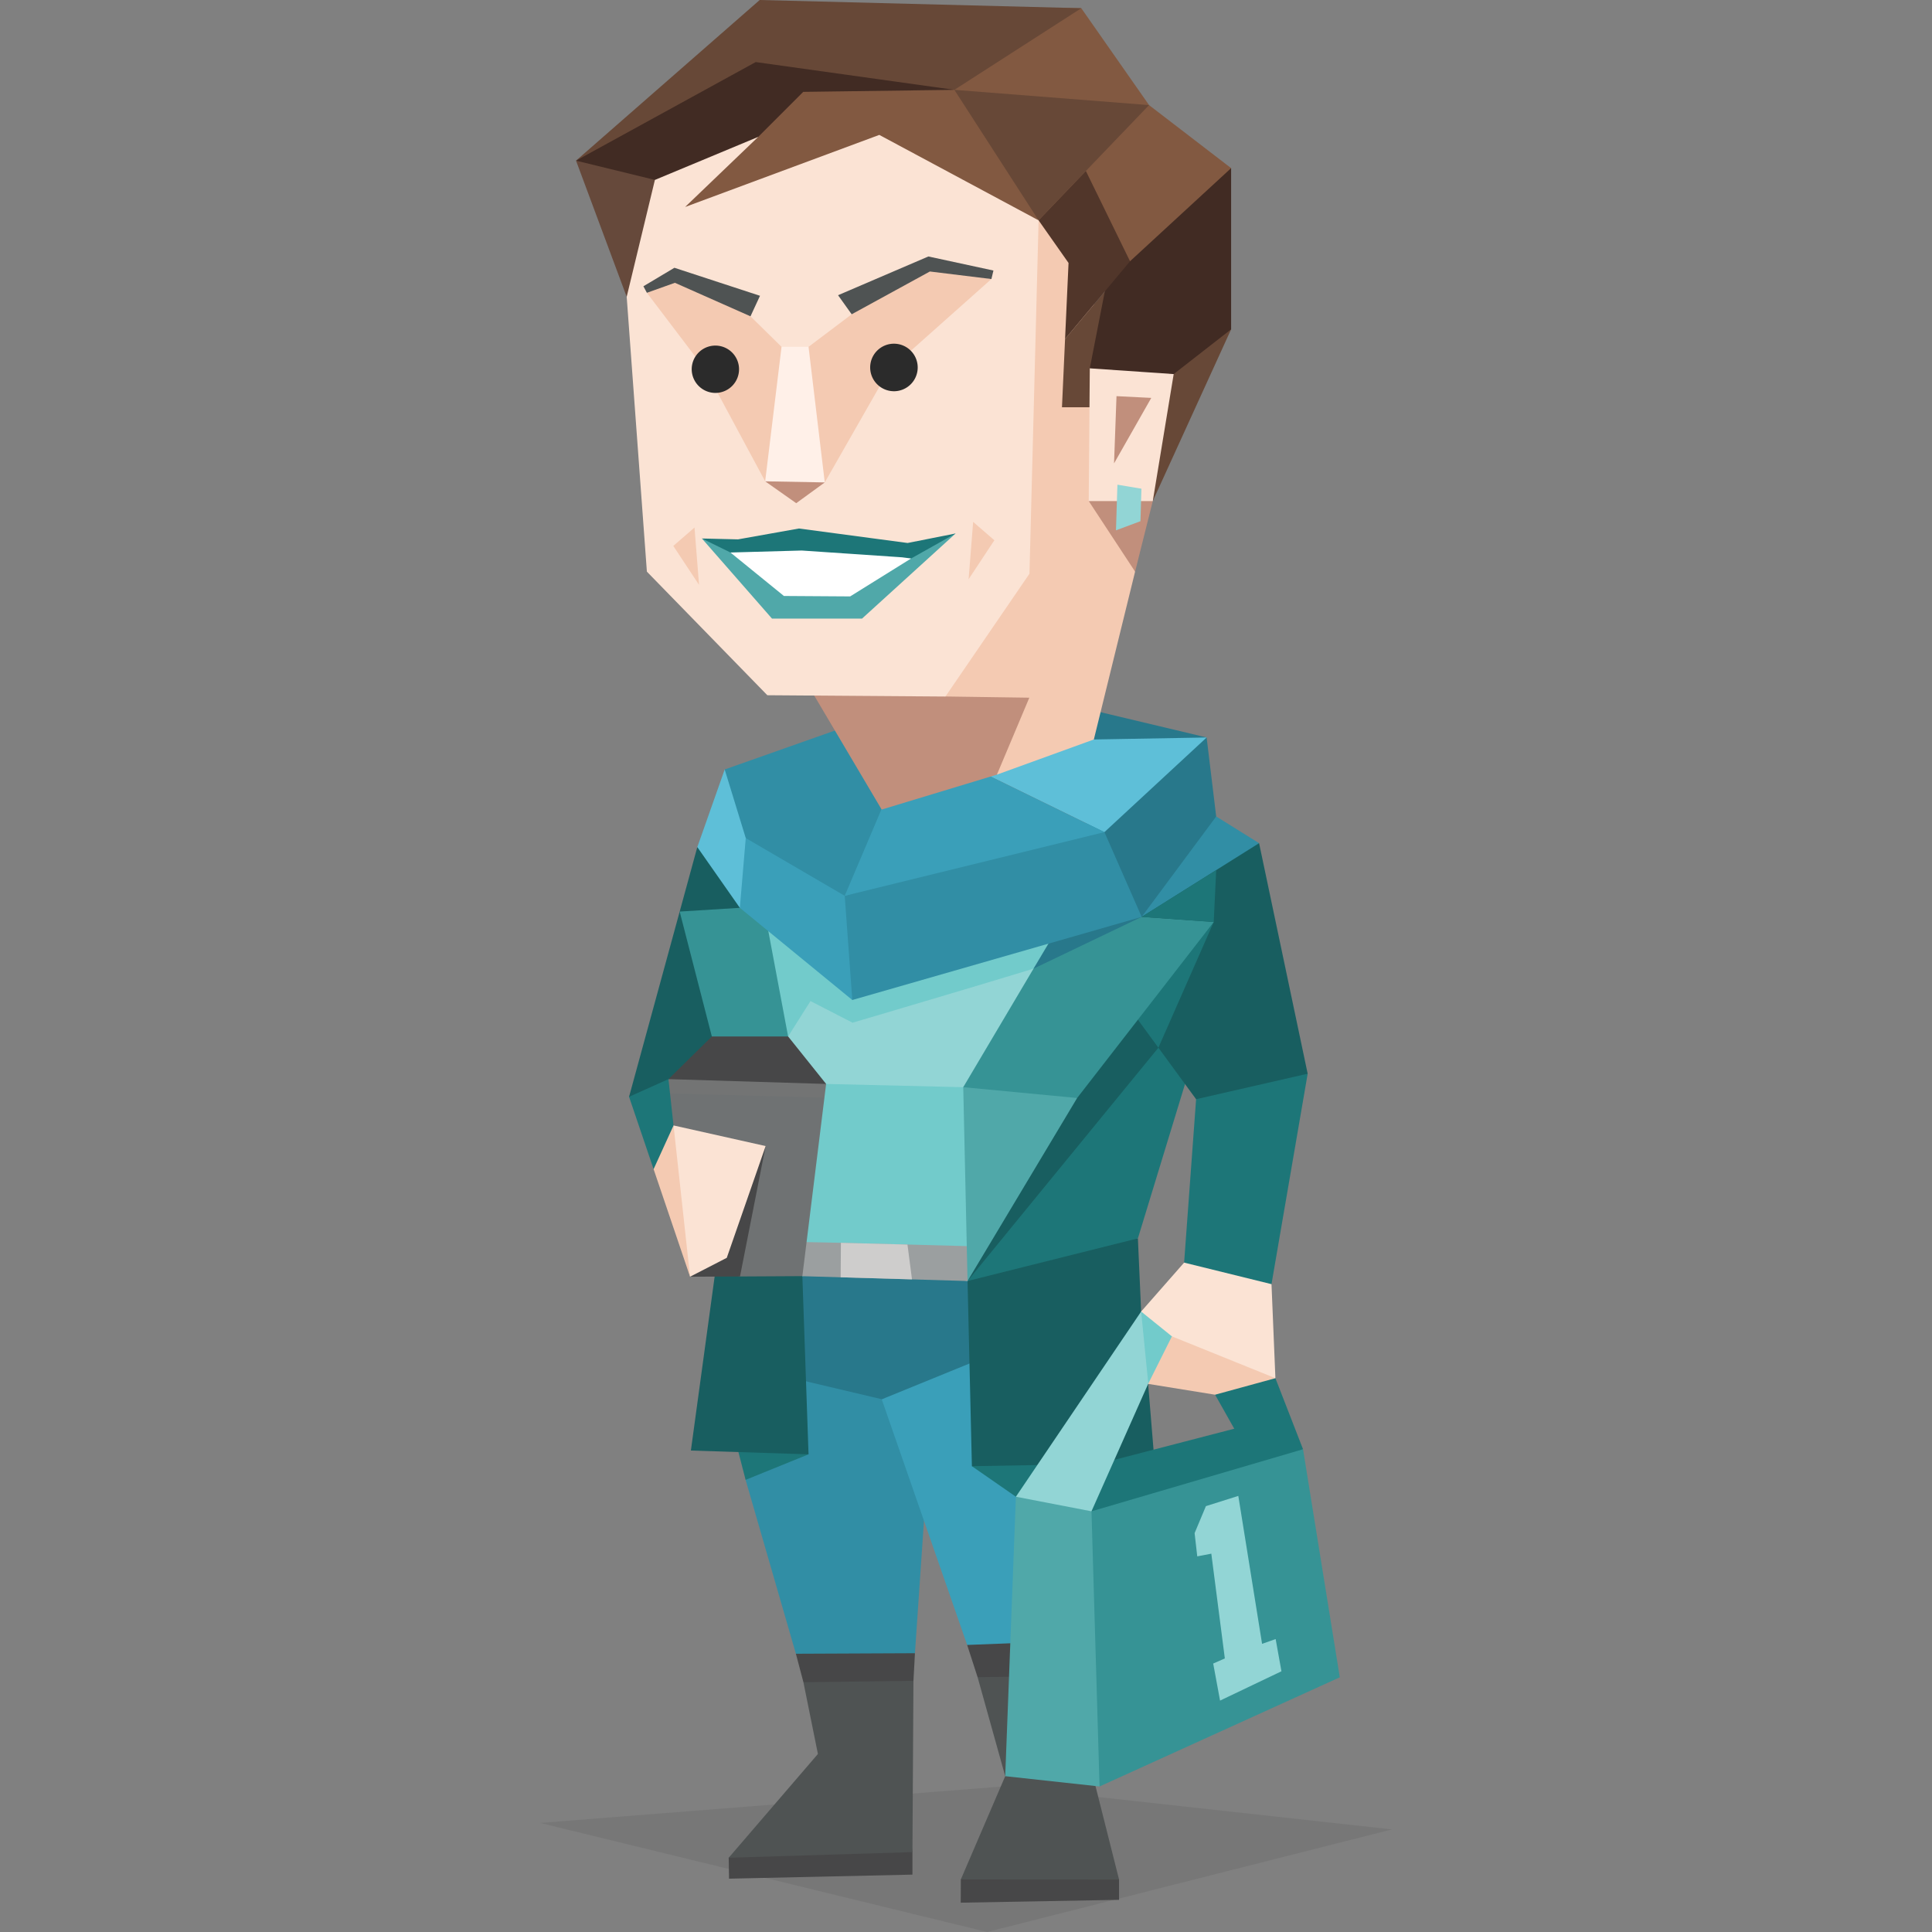 <svg id="Layer_1" data-name="Layer 1" xmlns="http://www.w3.org/2000/svg" viewBox="0 0 400 400"><rect x="0" y="0" width="400" height="400" fill="#808080" stroke="none"/><defs><style>.cls-1{fill:#28788b;}.cls-1,.cls-10,.cls-11,.cls-12,.cls-13,.cls-14,.cls-15,.cls-16,.cls-17,.cls-18,.cls-19,.cls-2,.cls-20,.cls-21,.cls-22,.cls-23,.cls-24,.cls-25,.cls-26,.cls-27,.cls-28,.cls-3,.cls-4,.cls-5,.cls-6,.cls-7,.cls-8,.cls-9{fill-rule:evenodd;}.cls-2,.cls-28{fill:#2b2b2b;}.cls-2{opacity:0.1;}.cls-3{fill:#474748;}.cls-4{fill:#4f5353;}.cls-5{fill:#318ea5;}.cls-6{fill:#1d7678;}.cls-7{fill:#3a9fb9;}.cls-8{fill:#185e60;}.cls-9{fill:#369395;}.cls-10{fill:#50a8a9;}.cls-11{fill:#92d5d5;}.cls-12{fill:#72cbcb;}.cls-13{fill:#9b9fa0;}.cls-14{fill:#cecdcc;}.cls-15{fill:#fbe3d4;}.cls-16{fill:#f4cab2;}.cls-17{fill:#6f7273;}.cls-18{fill:#737474;}.cls-19{fill:#5ebfd8;}.cls-20{fill:#c18f7c;}.cls-21{fill:#674837;}.cls-22{fill:#412b23;}.cls-23{fill:#825941;}.cls-24{fill:#51362a;}.cls-25{fill:#66493b;}.cls-26{fill:#fff0e8;}.cls-27{fill:#fff;}</style></defs><title>sentinels_ISFJ_famous_real_anne_hathaway</title><path class="cls-1" d="M218.23,145.16l31.59,7.52s-38.27,9.08-38.27,7.85S218.23,145.16,218.23,145.16Z"/><polygon class="cls-2" points="111.81 377.42 204.36 400 288.19 378.76 207.56 369.87 111.81 377.42"/><polygon class="cls-3" points="210.35 380.86 198.93 389.12 198.91 393.93 231.69 393.34 231.69 389.14 210.35 380.86"/><polygon class="cls-3" points="155.77 380.67 150.87 384.63 150.94 388.96 188.91 388.12 188.91 383.46 186.54 365.31 155.77 380.67"/><polygon class="cls-4" points="169.37 344.87 166.34 348.29 169.34 363.14 150.87 384.63 188.91 383.46 189.12 347.99 187.02 345.08 169.37 344.87"/><polygon class="cls-3" points="168.47 336.25 164.78 342.39 166.34 348.29 189.12 347.99 189.43 342.28 168.47 336.25"/><polygon class="cls-5" points="154.37 306.39 164.78 342.39 189.43 342.28 193.06 289.04 179.42 282.78 178.93 287.29 163.77 277.19 154.37 306.39"/><polygon class="cls-6" points="162.21 294.01 167.4 301.1 154.37 306.39 152.88 300.63 162.21 294.01"/><polygon class="cls-4" points="213.54 363.84 208.12 367.74 198.93 389.12 231.69 389.14 226.48 368.48 213.54 363.84"/><polygon class="cls-4" points="203.81 342.81 202.4 347.24 208.12 367.74 216.17 349.4 210.8 343.25 203.81 342.81"/><polygon class="cls-3" points="202.92 332.3 200.24 340.57 202.4 347.24 216.67 347.04 220.47 332.41 202.92 332.3"/><polygon class="cls-7" points="191.94 275.84 182.55 289.7 200.24 340.57 220.47 339.77 213.63 284.33 191.94 275.84"/><polygon class="cls-6" points="213.9 293.66 201.22 303.56 210.33 309.88 222 314.23 213.9 293.66"/><path class="cls-1" d="M158,283.89l24.59,5.81,40-16.32L209.4,250.06s-53.68,6.54-53,7.67S158,283.89,158,283.89Z"/><path class="cls-8" d="M232.18,281.88l5.53-1.57v6.21l1.54,18.81-19.45.41C219.16,306.75,232.18,281.88,232.18,281.88Z"/><polygon class="cls-6" points="258.99 292.9 255.54 295.8 225.37 303.63 215.3 313.73 247.85 316.17 269.78 300.05 258.99 292.9"/><polygon class="cls-6" points="251.63 283.28 251.57 288.76 255.54 295.8 269.78 300.05 264.06 285.34 254.53 273.22 251.63 283.28"/><polygon class="cls-8" points="209.04 258.51 200.32 265.22 201.22 303.56 214.77 303.32 236.62 275.18 236.26 271.54 235.59 256.39 209.04 258.51"/><polygon class="cls-9" points="219.49 315.07 225.98 312.9 269.78 300.05 277.39 347.27 227.65 369.87 219.49 315.07"/><polygon class="cls-10" points="221.47 303.21 210.33 309.88 208.12 367.74 227.65 369.87 225.98 312.9 221.47 303.21"/><polygon class="cls-11" points="244.42 271.21 236.26 271.54 210.33 309.88 225.98 312.9 237.71 286.52 244.98 278.81 244.42 271.21"/><polygon class="cls-12" points="243.37 271.25 236.26 271.54 237.74 286.49 244.98 278.81 244.54 272.92 243.37 271.25"/><polygon class="cls-8" points="162.15 255.83 166.12 264.21 167.4 301.1 143.04 300.32 147.96 264.3 162.15 255.83"/><polygon class="cls-12" points="162.6 249.01 166.12 264.21 181.16 262.07 200.32 265.22 212.34 219.84 164.06 220.81 162.6 249.01"/><path class="cls-13" d="M164.47,257.11l1.65,7.11,34.2,1,1.9-7.17C191.8,257.77,171.16,257.21,164.47,257.11Z"/><path class="cls-14" d="M174.05,264.45l14.77.43-.94-7.21-13.78-.36C174.1,259.35,174.08,262,174.05,264.45Z"/><path class="cls-11" d="M159.24,220.85c-.1-.68,11.8,3.57,11.8,3.57l28.39.67,22.75-22-1.35-15.2L152,193.13Z"/><path class="cls-12" d="M223.35,197.54c-.9.67-46.84,14.2-46.84,14.2l-8.71-4.48-4.63,7.33-6.44-16,1.45-11.74,67.85.9Z"/><polygon class="cls-6" points="248.22 215.03 235.59 256.39 200.32 265.22 222.4 208.1 245.09 203.75 248.22 215.03"/><path class="cls-8" d="M208.37,241.47c1,.38-8.05,23.75-8.05,23.75l39.51-48.3,4.87-7.31-17.33-7.93Z"/><polygon class="cls-15" points="255.6 255.67 245.16 261.41 236.26 271.54 242.63 276.68 247.94 282.33 264.06 285.34 263.25 265.87 255.6 255.67"/><polygon class="cls-16" points="242.63 276.68 237.71 286.52 251.57 288.76 264.06 285.34 242.63 276.68"/><polygon class="cls-6" points="253.08 210.23 247.64 227.58 245.16 261.41 263.25 265.87 270.74 222.3 253.08 210.23"/><polygon class="cls-8" points="252.41 174.24 260.68 174.57 270.74 222.3 247.64 227.58 232.03 206.25 228.94 183.18 252.41 174.24"/><polygon class="cls-6" points="239.83 216.92 235.59 211.12 242.02 194.3 251.29 190.89 239.83 216.92"/><polygon class="cls-10" points="210.83 216.49 199.43 225.09 200.32 265.22 223.01 227.33 210.83 216.49"/><polygon class="cls-6" points="133.14 222.41 130.24 227.08 135.32 242.06 158.07 235.15 149.35 218.05 133.14 222.41"/><polygon class="cls-17" points="161.98 219.73 170.69 227.25 166.12 264.21 153.21 264.28 142.59 261.76 138.72 226.39 161.98 219.73"/><polygon class="cls-18" points="162.78 220.14 171.04 224.42 170.69 227.25 138.72 226.39 138.4 223.42 158.37 220.29 162.78 220.14"/><polygon class="cls-3" points="147.06 239.74 158.52 237.28 153.21 264.28 142.87 264.33 147.06 239.74"/><polygon class="cls-3" points="158.07 210.9 163.17 214.59 171.04 224.42 138.4 223.42 143.43 208.33 158.07 210.9"/><polygon class="cls-8" points="146.22 176.25 144.37 175.38 130.24 227.08 138.4 223.42 147.38 214.59 157.23 185.97 146.22 176.25"/><polygon class="cls-9" points="158.74 191 163.17 214.59 147.38 214.59 140.72 188.73 154.07 187.9 158.74 191"/><polygon class="cls-5" points="231.17 183.63 236.37 189.83 260.68 174.57 251.8 169.04 231.17 183.63"/><polygon class="cls-9" points="220.78 189.1 219.5 193.73 213.98 200.55 199.43 225.09 223.01 227.33 251.29 190.89 236.37 189.83 220.78 189.1"/><polygon class="cls-1" points="225.99 182.65 236.37 189.83 213.98 200.55 217.06 195.38 225.99 182.65"/><polygon class="cls-19" points="157.23 185.97 153.18 187.96 144.37 175.38 150.04 159.31 157.51 167.75 157.23 185.97"/><polygon class="cls-7" points="180.76 197.04 176.46 207.04 153.18 187.96 154.4 173.51 180.26 176.81 180.76 197.04"/><polygon class="cls-5" points="236.93 173.06 236.37 189.83 176.46 207.04 174.89 185.47 234.47 167.59 236.93 173.06"/><polygon class="cls-1" points="219.44 159.31 249.82 152.69 251.8 169.04 236.37 189.83 228.66 172.28 219.44 159.31"/><polygon class="cls-19" points="228.66 172.28 249.82 152.69 226.47 153.1 188.94 140.23 204.53 160.49 228.66 172.28"/><polygon class="cls-7" points="164.5 168.81 174.89 185.47 228.66 172.28 189.14 152.97 164.5 168.81"/><polygon class="cls-5" points="181.02 155.94 182.7 167.09 174.89 185.47 154.4 173.51 150.04 159.31 173.24 151.12 181.02 155.94"/><polygon class="cls-20" points="165.72 139.19 182.54 167.61 206.4 160.38 219.72 142.82 196.31 136.72 165.72 139.19"/><path class="cls-16" d="M233.6,114.85l1.41,3.5-8.54,34.75-20.07,7.28,6.71-15.93-17.37-.25s-9-101.23-8.35-97.63S222,29.64,222,29.64Z"/><polygon class="cls-21" points="227.55 84.32 219.87 84.32 220.51 70.19 231.65 56.86 227.55 84.32"/><polygon class="cls-20" points="235.92 95.5 238.67 103.74 235.01 118.35 225.41 103.74 235.92 95.5"/><polygon class="cls-21" points="246.19 61.34 254.89 68.18 238.67 103.74 236.03 61.13 246.19 61.34"/><polygon class="cls-15" points="235.62 66.73 225.63 76.26 225.41 103.74 238.67 103.74 243 77.45 235.62 66.73"/><polygon class="cls-22" points="239.35 35.44 254.89 34.81 254.89 68.18 243 77.45 225.63 76.26 232.51 41.03 239.35 35.44"/><polygon class="cls-23" points="227.12 17.61 237.9 21.76 254.89 34.81 233.96 54.09 209.72 26.73 227.12 17.61"/><polygon class="cls-24" points="217.18 30.05 215.03 45.62 221.23 54.44 220.51 70.19 233.96 54.09 224.79 35.34 219.87 25.28 217.18 30.05"/><polygon class="cls-23" points="205.36 1.45 223.87 1.7 237.9 21.76 224.76 35.46 215.03 45.62 187.96 14.3 205.36 1.45"/><path class="cls-21" d="M237.9,21.76l-13.14,13.7L215,45.62,194.35,21.69l3.24-3.09Z"/><polygon class="cls-21" points="153.97 20.1 119.26 33.26 157.29 0 223.87 1.7 197.59 18.6 153.97 20.1"/><path class="cls-22" d="M175.73,24.66l21.86-6.06-41.13-5.75-37.2,20.41,7.85,5.82,8.48-1.83s5.06,7.61,8.66,12.6Z"/><path class="cls-25" d="M119.26,33.26l10.49,28.19,14.5-11.6c-3.6-5-8.66-12.6-8.66-12.6Z"/><polygon class="cls-23" points="196.56 48.65 215.03 45.62 197.59 18.6 166.3 19.02 156.98 28.34 136.05 40.15 149.1 57.15 196.56 48.65"/><polygon class="cls-15" points="135.59 37.25 129.75 61.45 133.93 118.35 158.87 143.94 195.74 144.21 213.14 118.78 215.03 45.62 182.05 27.93 141.85 42.85 156.98 28.34 135.59 37.25"/><polygon class="cls-16" points="167.4 71.81 164.39 75.55 161.81 71.81 155.38 65.49 141.73 56.87 133.93 60.62 145.95 76.45 158.42 99.65 166.15 91.96 170.76 99.88 184 76.69 205.26 57.77 192 54.92 176.33 65.07 167.4 71.81"/><polygon class="cls-10" points="151.49 113.15 145.32 111.49 159.83 128.07 178.48 128.07 197.85 110.45 184.02 115.02 151.49 113.15"/><polygon class="cls-6" points="145.32 111.49 151.23 114.39 163.97 116.77 188.63 115.63 189.43 115.18 197.85 110.45 187.91 112.42 165.42 109.42 152.8 111.67 145.32 111.49"/><polygon class="cls-20" points="162.16 97.19 158.42 99.65 164.85 104.18 170.76 99.88 162.16 97.19"/><polygon class="cls-4" points="173.51 61.12 192.21 53.1 205.68 56.01 205.26 57.77 192.52 56.21 176.33 65.07 173.51 61.12"/><polygon class="cls-4" points="157.35 61.24 155.38 65.49 139.73 58.55 133.93 60.62 133.21 59.27 139.63 55.44 157.35 61.24"/><polygon class="cls-26" points="161.81 71.81 158.42 99.65 170.76 99.88 167.4 71.81 161.81 71.81"/><polygon class="cls-27" points="151.23 114.39 166 113.98 186.8 115.39 188.63 115.63 176.02 123.48 162.3 123.39 151.23 114.39"/><polygon class="cls-20" points="231.16 82.02 238.36 82.38 230.65 95.94 231.16 82.02"/><polygon class="cls-11" points="231.35 100.35 231.05 109.8 236.12 107.91 236.32 101.18 231.35 100.35"/><polygon class="cls-15" points="150.47 260.42 142.87 264.33 138.14 243.98 139.45 233.01 158.52 237.28 150.47 260.42"/><polygon class="cls-16" points="139.45 233.01 135.32 242.06 142.87 264.33 139.45 233.01"/><polygon class="cls-11" points="256.38 309.71 249.67 311.83 247.33 317.42 247.88 322.23 250.79 321.67 253.59 343.36 251.18 344.42 252.6 352.09 265.31 346.02 264.11 339.35 261.3 340.34 256.38 309.71"/><path class="cls-28" d="M148.11,81.35a4.9,4.9,0,1,0-4.9-4.9A4.92,4.92,0,0,0,148.11,81.35Z"/><path class="cls-28" d="M185.08,81a4.92,4.92,0,1,0-4.92-4.92A4.93,4.93,0,0,0,185.08,81Z"/><polygon class="cls-16" points="201.48 108.05 200.54 119.92 205.87 111.86 201.48 108.05"/><polygon class="cls-16" points="143.79 109.22 144.73 121.09 139.4 113.03 143.79 109.22"/><polygon class="cls-6" points="251.29 190.89 251.8 180.15 236.37 189.83 251.29 190.89"/></svg>